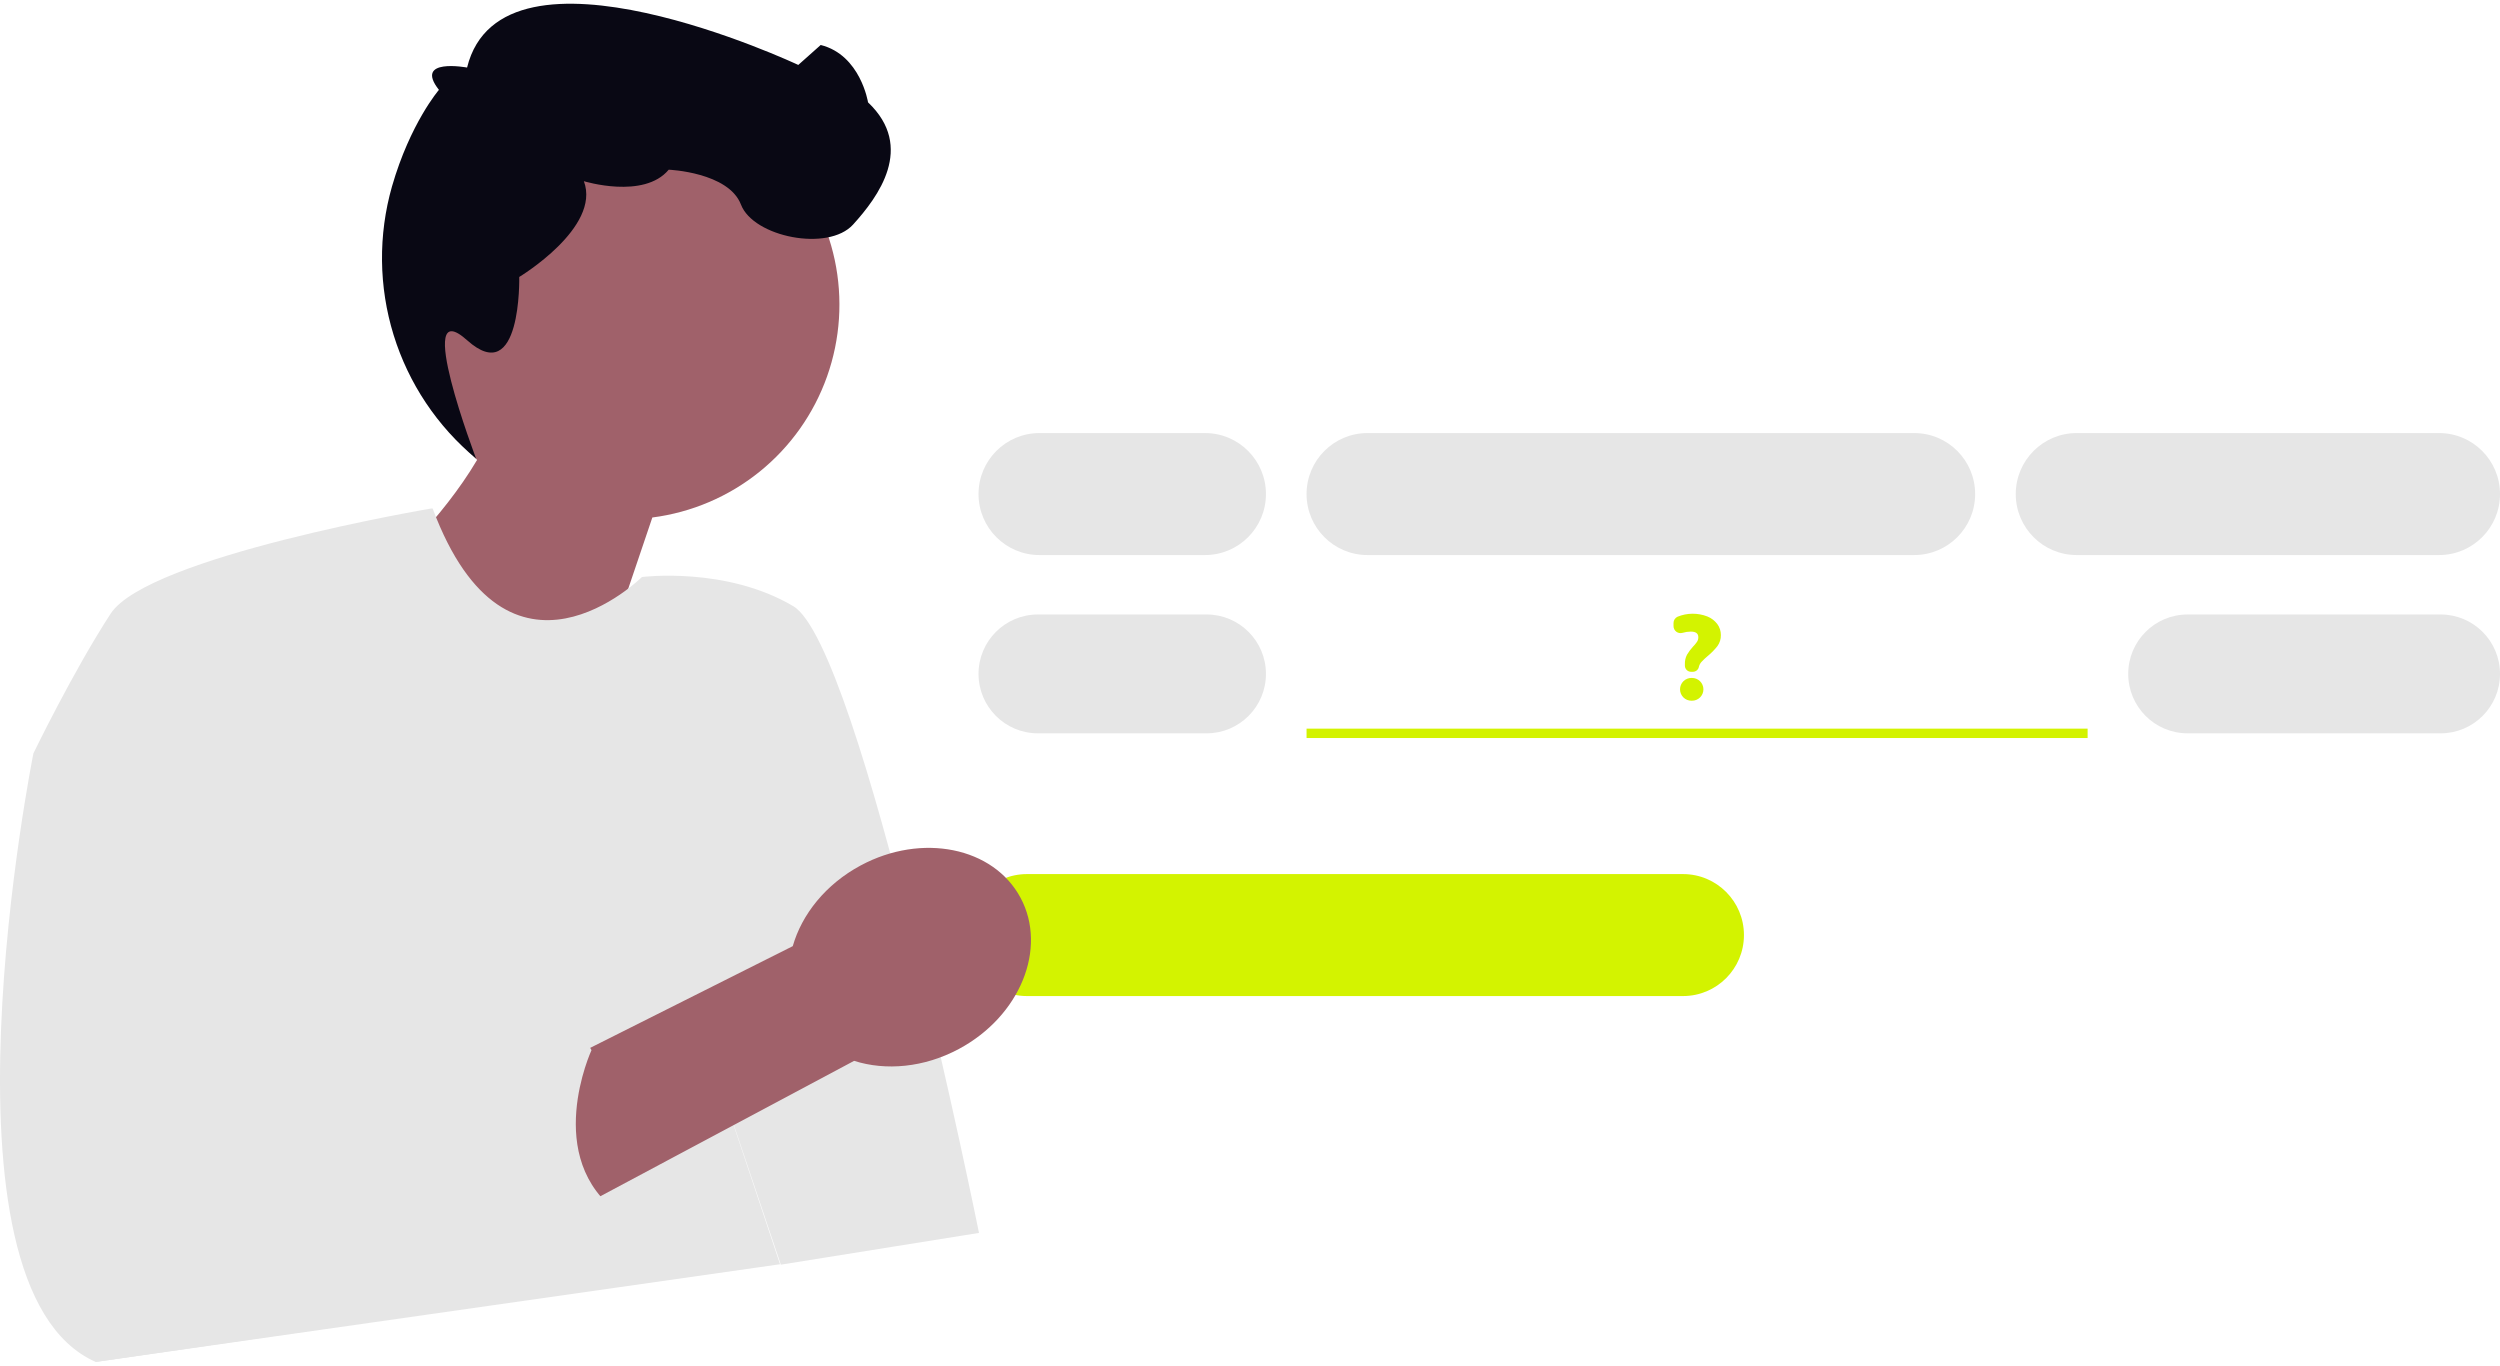 <svg width="335" height="183" viewBox="0 0 335 183" fill="none" xmlns="http://www.w3.org/2000/svg">
<path d="M225.525 117.127H137.61C133.102 117.127 129.447 120.786 129.447 125.3C129.447 129.813 133.102 133.472 137.61 133.472H225.525C230.034 133.472 233.689 129.813 233.689 125.3C233.689 120.786 230.034 117.127 225.525 117.127Z" fill="#D3F300"/>
<path d="M55.472 35.757C56.406 30.524 58.77 25.652 62.303 21.683C65.835 17.713 70.397 14.802 75.483 13.271C80.568 11.741 85.977 11.651 91.11 13.013C96.243 14.374 100.899 17.133 104.561 20.983C108.222 24.833 110.747 29.624 111.853 34.823C112.959 40.022 112.605 45.427 110.829 50.437C109.052 55.447 105.924 59.866 101.791 63.203C97.657 66.541 92.681 68.666 87.414 69.344L75.499 104.542L51.771 76.309C51.771 76.309 59.161 69.706 63.933 61.625C60.497 58.349 57.926 54.272 56.45 49.758C54.973 45.243 54.638 40.433 55.474 35.757H55.472Z" fill="#A0616A"/>
<path d="M57.789 68.138C57.789 68.138 19.835 74.545 14.827 82.232C9.819 89.919 4.478 100.949 4.478 100.949C4.478 100.949 -9.879 172.473 12.824 182.5L104.528 169.409L93.282 135.708L104.633 169.465L131.185 165.21C131.185 165.21 115.316 86.577 106.302 81.23C97.288 75.882 86.02 77.319 86.02 77.319C86.02 77.319 68.076 95.168 57.977 68.145L57.789 68.138Z" fill="#E6E6E6"/>
<path d="M78.239 24.279C78.239 24.279 86.271 26.75 89.609 22.739C89.609 22.739 97.622 23.075 99.291 27.418C100.96 31.762 110.976 33.77 114.313 30.092C117.65 26.415 122.66 19.73 116.317 13.715C116.317 13.715 115.316 7.365 109.974 6.028L106.97 8.702C106.97 8.702 67.282 -9.983 62.588 9.052C62.588 9.052 55.401 7.696 58.817 12.042C58.817 12.042 54.968 16.51 52.526 24.984C50.669 31.502 50.745 38.421 52.746 44.896C54.748 51.372 58.588 57.124 63.798 61.453C63.798 61.453 55.264 39.025 62.588 45.589C69.912 52.153 69.579 37.112 69.579 37.112C69.579 37.112 80.558 30.499 78.24 24.28L78.239 24.279Z" fill="#090814"/>
<path d="M114.452 142.153L58.592 171.953L47.851 156.098L106.23 126.784C107.447 122.517 110.654 118.479 115.338 115.967C123.534 111.572 133.123 113.515 136.756 120.306C140.389 127.097 136.69 136.164 128.494 140.559C123.81 143.071 118.674 143.504 114.452 142.154L114.452 142.153Z" fill="#A0616A"/>
<path d="M36.193 129.024L33.522 137.047C33.522 137.047 39.865 143.827 33.522 147.623L55.89 144.734C55.89 144.734 64.945 138.047 65.593 143.563C65.593 143.563 76.923 136.044 79.26 140.723C79.26 140.723 72.558 155.231 83.087 162.685L69.077 168.992L59.099 175.753L12.823 182.5" fill="#E6E6E6"/>
<path d="M256.505 58.031H183.243C178.734 58.031 175.079 61.69 175.079 66.204C175.079 70.718 178.734 74.377 183.243 74.377H256.505C261.014 74.377 264.669 70.718 264.669 66.204C264.669 61.69 261.014 58.031 256.505 58.031Z" fill="#E6E6E6"/>
<path d="M161.682 82.34H139.076C134.683 82.34 131.122 85.905 131.122 90.303C131.122 94.701 134.683 98.266 139.076 98.266H161.682C166.075 98.266 169.637 94.701 169.637 90.303C169.637 85.905 166.075 82.34 161.682 82.34Z" fill="#E6E6E6"/>
<path d="M279.74 98.895H175.079V97.638H279.74V98.895Z" fill="#D3F300"/>
<path d="M327.046 82.34H293.136C288.743 82.34 285.182 85.905 285.182 90.303C285.182 94.701 288.743 98.266 293.136 98.266H327.046C331.439 98.266 335.001 94.701 335.001 90.303C335.001 85.905 331.439 82.34 327.046 82.34Z" fill="#E6E6E6"/>
<path d="M326.837 58.031H278.274C273.766 58.031 270.111 61.69 270.111 66.204C270.111 70.718 273.766 74.377 278.274 74.377H326.837C331.346 74.377 335.001 70.718 335.001 66.204C335.001 61.69 331.346 58.031 326.837 58.031Z" fill="#E6E6E6"/>
<path d="M161.473 58.031H139.285C134.776 58.031 131.122 61.69 131.122 66.204C131.122 70.718 134.776 74.377 139.285 74.377H161.473C165.982 74.377 169.637 70.718 169.637 66.204C169.637 61.69 165.982 58.031 161.473 58.031Z" fill="#E6E6E6"/>
<path d="M226.842 90.02H226.598C226.38 90.02 226.171 89.933 226.017 89.779C225.862 89.624 225.776 89.415 225.775 89.197V88.99C225.759 88.552 225.857 88.117 226.06 87.728C226.29 87.344 226.557 86.984 226.859 86.654C227.06 86.452 227.242 86.233 227.403 85.998C227.519 85.816 227.579 85.604 227.575 85.388C227.575 84.88 227.244 84.634 226.563 84.634C226.186 84.638 225.81 84.695 225.448 84.802C225.308 84.842 225.161 84.849 225.018 84.822C224.875 84.795 224.741 84.736 224.625 84.648C224.509 84.561 224.414 84.447 224.35 84.317C224.285 84.187 224.251 84.043 224.251 83.898V83.483C224.25 83.305 224.301 83.13 224.398 82.98C224.495 82.829 224.633 82.711 224.795 82.638C226.069 82.118 227.494 82.106 228.777 82.603C229.307 82.814 229.77 83.165 230.116 83.618C230.433 84.046 230.602 84.567 230.596 85.1C230.609 85.632 230.446 86.153 230.132 86.582C229.749 87.069 229.314 87.513 228.834 87.906C228.541 88.15 228.263 88.412 228.003 88.69C227.834 88.872 227.715 89.094 227.657 89.335C227.624 89.527 227.525 89.702 227.375 89.828C227.226 89.953 227.037 90.022 226.842 90.02Z" fill="#D3F300"/>
<path d="M226.707 93.897H226.675C226.472 93.9 226.271 93.863 226.083 93.788C225.895 93.713 225.724 93.601 225.58 93.459C225.435 93.317 225.321 93.147 225.242 92.96C225.164 92.773 225.124 92.573 225.124 92.37C225.124 92.167 225.164 91.967 225.242 91.78C225.321 91.593 225.435 91.423 225.58 91.281C225.724 91.139 225.895 91.027 226.083 90.952C226.271 90.877 226.472 90.84 226.675 90.843H226.707C226.909 90.84 227.11 90.877 227.298 90.952C227.486 91.027 227.658 91.139 227.802 91.281C227.946 91.423 228.061 91.593 228.139 91.78C228.217 91.967 228.258 92.167 228.258 92.37C228.258 92.573 228.217 92.773 228.139 92.96C228.061 93.147 227.946 93.317 227.802 93.459C227.658 93.601 227.486 93.713 227.298 93.788C227.11 93.863 226.909 93.9 226.707 93.897Z" fill="#D3F300"/>
</svg>
